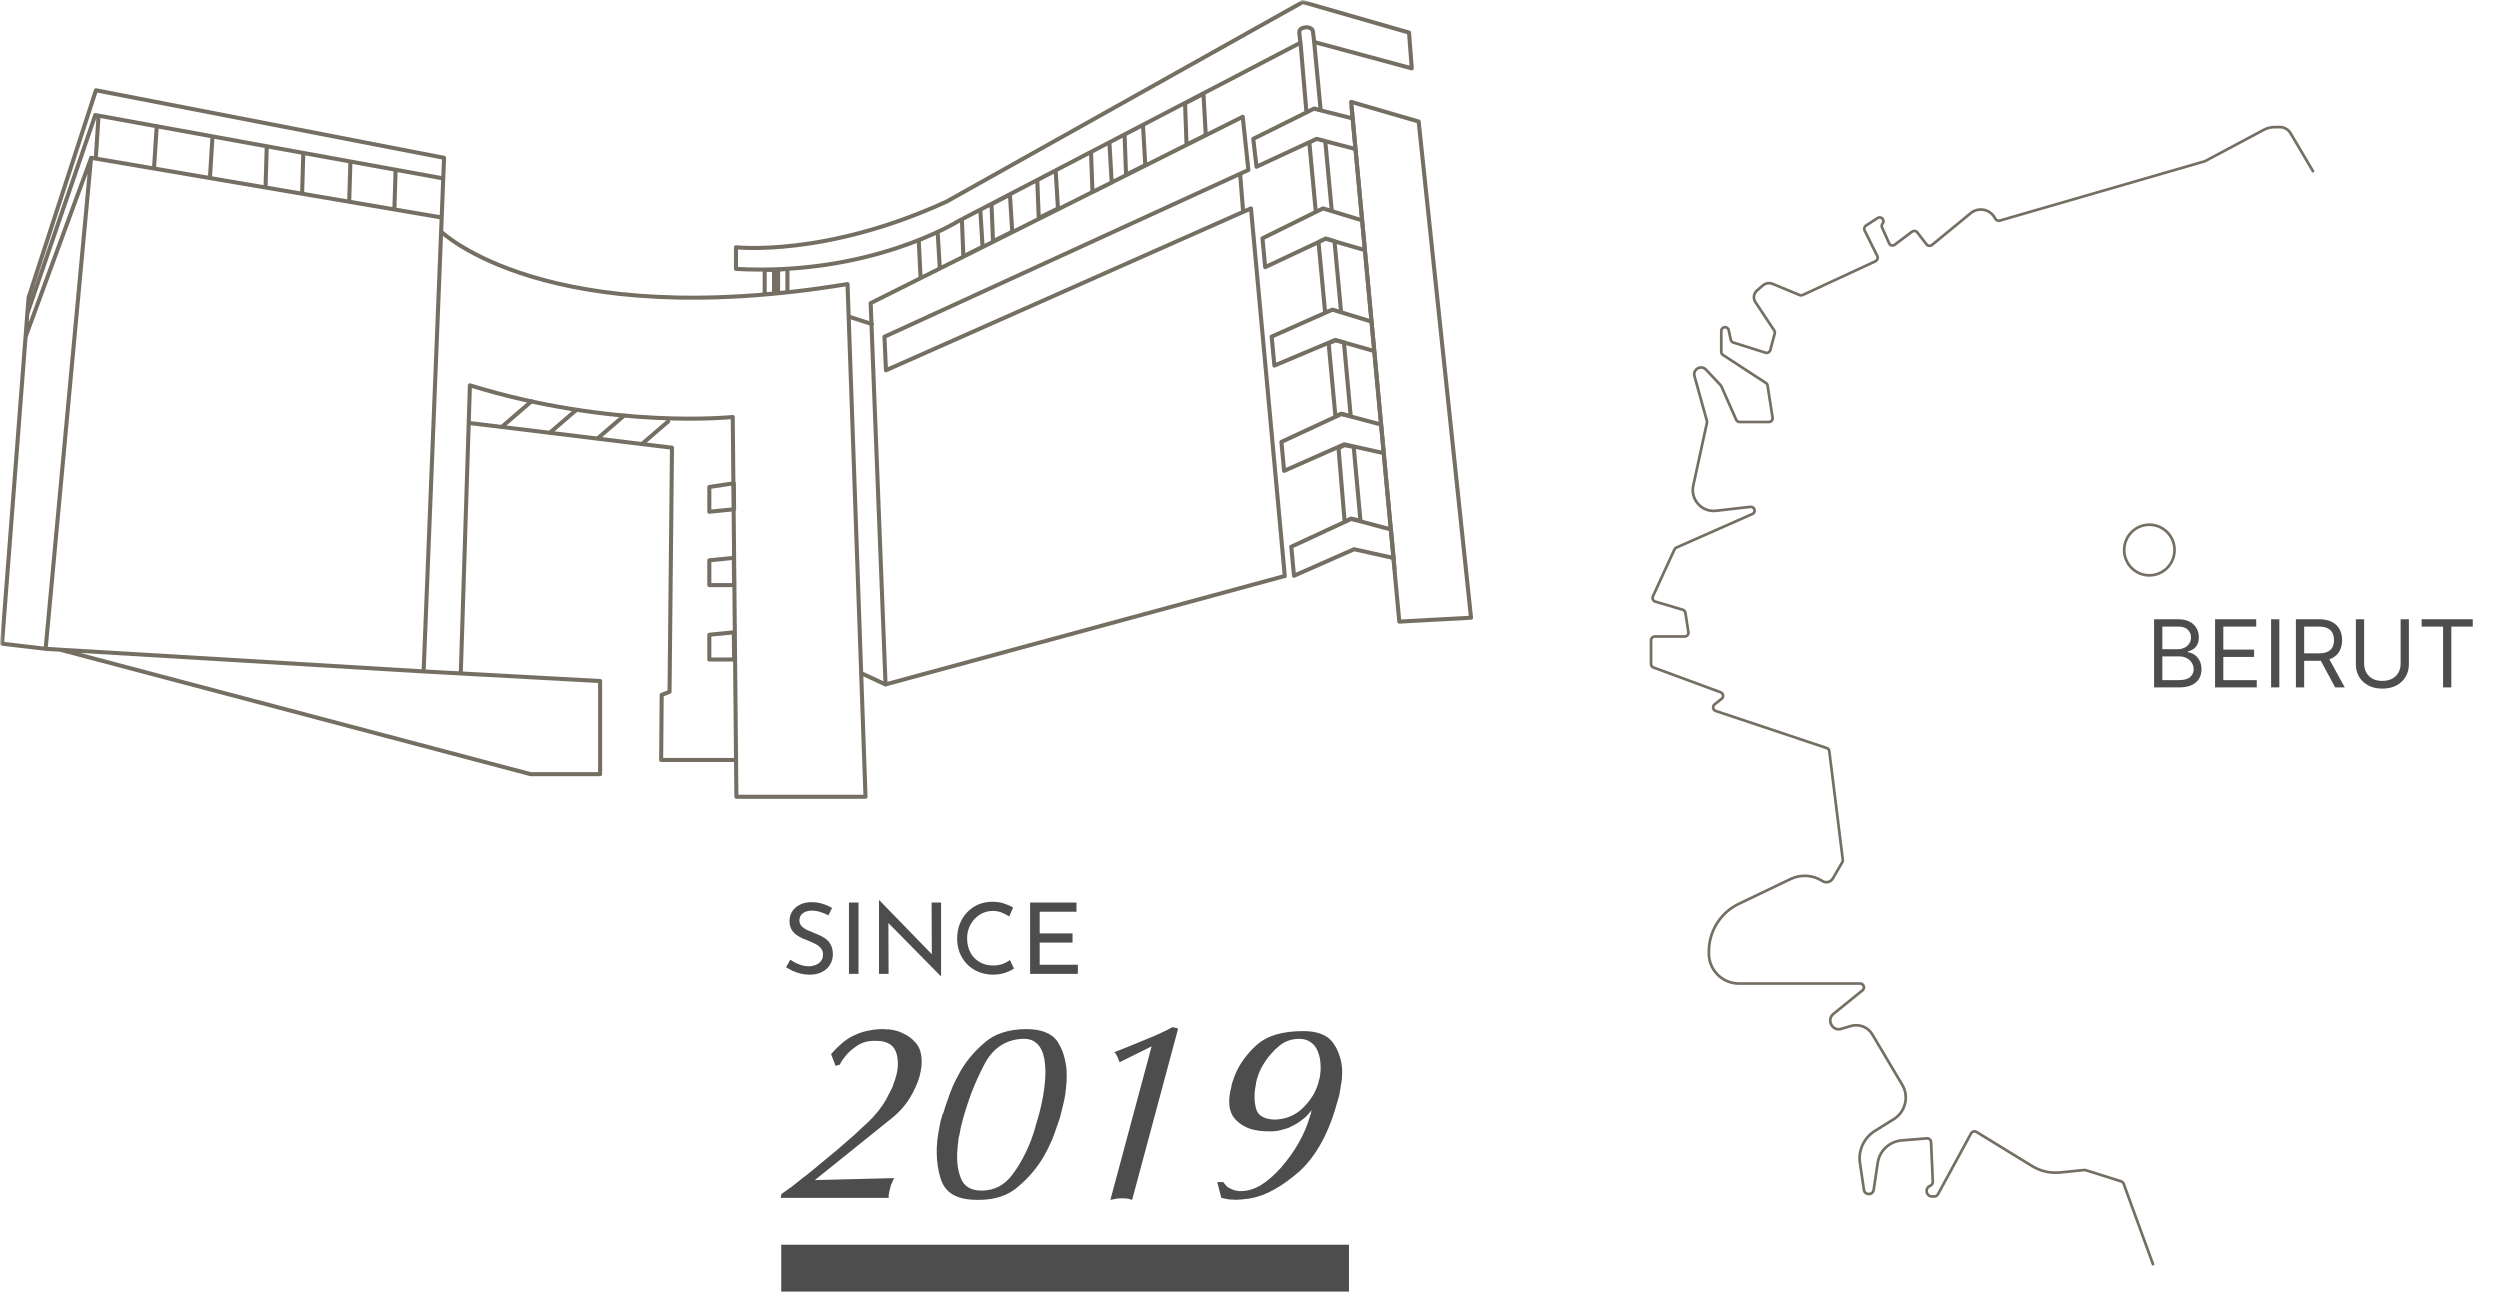 <svg width="480" height="249" viewBox="0 0 480 249" fill="none" xmlns="http://www.w3.org/2000/svg">
<g clip-path="url(#clip0_227_5682)">
<mask id="mask0_227_5682" style="mask-type:luminance" maskUnits="userSpaceOnUse" x="0" y="0" width="557" height="268">
<path d="M556.221 0H0V267.755H556.221V0Z" fill="white"/>
</mask>
<g mask="url(#mask0_227_5682)">
<path d="M255.829 59.455L254.426 60.026L253.153 46.462L253.179 46.436L254.556 45.786L256.219 46.28L257.492 59.949L255.829 59.455ZM255.829 59.455L244.162 64.626V64.652L244.681 70.187L256.349 65.276L263.859 67.406L263.339 61.742L255.829 59.455ZM249.671 8.211L249.463 6.262C249.437 5.899 249.619 5.561 249.956 5.431C250.424 5.249 251.1 5.093 251.723 5.483C251.931 5.613 252.061 5.821 252.087 6.054L252.321 8.055L253.568 21.152L252.321 20.84L250.84 21.568L249.696 8.211H249.671ZM249.671 8.211L183.901 42.512C183.901 42.512 167.088 53.036 141.311 51.633V47.475C141.311 47.475 158.383 49.424 181.718 38.718L250.138 0.39L270.537 6.262L271.057 13.123L252.295 8.055M170.051 131.435L165.373 129.252M238.107 33.365L238.653 40.303M90.015 81.205L129.02 85.96L128.552 132.838L127.045 133.41L126.941 145.909H141.337M81.336 128.914L115.221 130.759V148.637H101.865L11.513 124.731M81.336 128.914L85.26 30.299L18.425 17.332L5.484 57.142L0.391 123.587H0.417L8.784 124.575L81.336 128.914ZM84.688 44.461C84.688 44.461 104.801 64.08 162.723 54.544L166.179 152.977H141.389L140.687 80.061C140.687 80.061 117.794 82.504 90.223 73.981L88.482 128.914M75.957 32.56L75.723 40.2M67.278 31.105L67.044 38.744M58.235 29.363L58.001 37.185M51.219 28.064L50.985 35.99M40.799 26.245L40.305 34.145M30.093 24.192L29.573 32.3M18.919 22.192L18.399 30.299M17.49 30.299L8.758 124.575M4.913 64.652L17.516 30.299L84.818 41.759M5.224 60.286L18.295 22.088L85.078 34.249M251.386 27.311L252.633 40.693L254.036 40.018L255.699 40.511L254.452 27.077L252.841 26.661L251.412 27.337L251.386 27.311ZM227.531 19.853L231.065 18.008L231.507 25.933L227.817 27.778L227.531 19.853ZM215.915 25.829L219.449 23.985L219.891 31.702L216.201 33.547L215.915 25.829ZM209.471 29.182L213.005 27.337L213.447 35.054L209.757 36.899L209.471 29.182ZM199.155 34.587L202.689 32.742L203.13 40.018L199.44 41.863L199.155 34.587ZM190.371 39.212L193.906 37.367L194.347 44.487L190.657 46.332L190.371 39.212ZM184.681 42.096L188.215 40.252L188.656 47.371L184.966 49.217L184.681 42.096ZM176.417 46.124L180.029 44.539L180.445 51.555L176.755 53.4L176.391 46.098L176.417 46.124ZM259.415 19.567L268.666 119.351L282.438 118.598L272.382 23.335L259.441 19.567H259.415ZM247.903 104.981L259.441 99.629L267.055 101.655L267.575 107.138L259.987 105.449L248.449 110.542L247.929 105.007L247.903 104.981ZM246.033 84.843L257.57 79.49L265.184 81.516L265.678 86.999L258.09 85.31L246.552 90.404L246.033 84.869V84.843ZM242.395 45.76L254.01 40.018L261.52 42.304L262.04 48.021L254.53 45.838L242.914 51.295L242.395 45.76ZM240.628 26.661L252.295 20.866L259.701 22.737L260.247 28.61L252.789 26.661L241.251 32.014L240.628 26.661ZM246.682 110.62L240.186 40.018L170.103 71.096L169.817 64.652L239.692 32.638L238.601 22.425L167.166 58.208L170.025 131.409L246.656 110.594L246.682 110.62ZM151.185 56.103L149.392 56.285V51.789L151.185 51.633V56.103ZM148.613 56.362L146.82 56.518V51.815H148.613V56.362Z" stroke="#756F63" stroke-width="0.78" stroke-linecap="round" stroke-linejoin="round"/>
</g>
<path d="M255.1 65.925L256.399 79.905L257.491 79.437L259.336 79.905L258.036 65.769L256.451 65.327L255.1 65.925Z" stroke="#756F63" stroke-width="0.78" stroke-linecap="round" stroke-linejoin="round"/>
<path d="M256.999 86.064L258.168 100.123L259.415 99.577L261.208 99.993L259.909 85.805L258.09 85.467L256.999 86.064Z" stroke="#756F63" stroke-width="0.78" stroke-linecap="round" stroke-linejoin="round"/>
<path d="M259.517 20.58L267.755 109.217M163.163 60.858L167.373 62.209M128.29 80.918L123.249 85.258M119.819 79.801L114.778 84.141M110.62 78.736L105.579 83.075M102.045 77.047L96.354 81.958M140.919 126.627H136.19V121.872L140.893 121.404L140.945 126.627H140.919ZM140.919 112.335H136.19V107.58L140.893 107.112L140.945 112.335H140.919ZM140.919 97.783L136.19 98.251V93.496L140.893 92.794L140.945 97.757L140.919 97.783Z" stroke="#756F63" stroke-width="0.78" stroke-linecap="round" stroke-linejoin="round"/>
<mask id="mask1_227_5682" style="mask-type:luminance" maskUnits="userSpaceOnUse" x="0" y="0" width="557" height="268">
<path d="M556.221 0H0V267.755H556.221V0Z" fill="white"/>
</mask>
<g mask="url(#mask1_227_5682)">
<path d="M412.677 110.465C415.346 110.465 417.51 108.289 417.51 105.605C417.51 102.922 415.346 100.746 412.677 100.746C410.007 100.746 407.843 102.922 407.843 105.605C407.843 108.289 410.007 110.465 412.677 110.465Z" stroke="#756F63" stroke-width="0.52" stroke-linecap="round" stroke-linejoin="round"/>
<path d="M444.094 32.872L439.78 25.57C439.339 24.842 438.585 24.4 437.727 24.4H436.818C436.038 24.4 435.259 24.582 434.557 24.972L423.409 30.923C423.409 30.923 423.305 30.975 423.279 30.975L383.963 42.356C383.651 42.46 383.314 42.304 383.132 42.045L382.95 41.733C381.988 40.122 379.806 39.732 378.376 40.927L370.945 47.034C370.633 47.294 370.165 47.242 369.905 46.93L368.112 44.617C367.878 44.305 367.411 44.253 367.099 44.487L363.799 46.982C363.435 47.268 362.889 47.138 362.707 46.696L361.356 43.682C361.252 43.422 361.278 43.136 361.46 42.928C361.98 42.278 361.2 41.421 360.498 41.863L358.264 43.318C357.952 43.526 357.848 43.916 358.004 44.253L360.446 49.165C360.628 49.528 360.446 49.97 360.109 50.152L346.102 56.648C345.92 56.726 345.713 56.726 345.531 56.648L340.386 54.518C339.71 54.232 338.956 54.362 338.411 54.855L337.319 55.791C336.696 56.363 336.566 57.298 337.033 58L340.645 63.431C340.749 63.613 340.801 63.821 340.749 64.028L339.892 67.225C339.788 67.614 339.372 67.848 338.982 67.718L332.798 65.769C332.564 65.691 332.356 65.484 332.304 65.224L331.914 63.405C331.732 62.547 330.485 62.677 330.485 63.561V67.562C330.485 67.796 330.615 68.03 330.823 68.16L339.06 73.539C339.242 73.643 339.346 73.825 339.372 74.033L340.334 80.191C340.412 80.633 340.074 81.023 339.606 81.023H334.019C333.733 81.023 333.473 80.867 333.343 80.581L330.511 74.189C330.511 74.189 330.433 74.033 330.381 73.981L327.549 70.966C326.613 69.979 324.976 70.915 325.34 72.214L327.731 80.841C327.731 80.841 327.757 81.075 327.731 81.179L325.106 93.236C324.534 95.913 326.743 98.381 329.472 98.069L336.072 97.316C336.903 97.212 337.215 98.381 336.436 98.693L321.858 105.137C321.702 105.215 321.572 105.345 321.494 105.501L317.362 114.492C317.18 114.908 317.388 115.376 317.804 115.506L323.079 117.065C323.339 117.143 323.547 117.377 323.599 117.663L324.171 121.378C324.249 121.82 323.885 122.21 323.443 122.21H317.726C317.336 122.21 316.999 122.522 316.999 122.938V127.485C316.999 127.797 317.18 128.057 317.466 128.161L330.355 132.916C330.901 133.124 331.005 133.826 330.563 134.163L329.212 135.229C328.744 135.593 328.874 136.32 329.42 136.502L350.728 143.622C350.988 143.7 351.196 143.934 351.222 144.22L353.82 165.086C353.82 165.242 353.82 165.398 353.716 165.554L351.923 168.646C351.507 169.374 350.572 169.608 349.87 169.14C348.051 167.971 345.739 167.841 343.79 168.776L333.863 173.531C330.537 175.117 328.354 178.391 328.12 182.081V182.678C327.886 186.005 330.537 188.837 333.863 188.837H357.146C357.822 188.837 358.134 189.694 357.614 190.136L352.027 194.658C350.624 195.801 351.793 198.062 353.534 197.542L355.353 196.996C356.938 196.529 358.653 197.178 359.485 198.608L365.228 208.274C366.579 210.535 365.851 213.471 363.617 214.874L359.979 217.135C357.874 218.46 356.73 220.903 357.12 223.346L357.874 228.439C358.03 229.53 359.589 229.53 359.745 228.439L360.524 223.268C360.862 220.929 362.785 219.162 365.124 218.954L369.983 218.564C370.399 218.538 370.737 218.85 370.763 219.266L371.1 226.932C371.1 227.192 370.971 227.451 370.737 227.581L370.425 227.763C369.463 228.335 369.931 229.79 371.022 229.712H371.49C371.75 229.66 371.958 229.53 372.088 229.296L378.454 217.603C378.662 217.239 379.104 217.109 379.468 217.317L390.174 223.891C391.785 224.879 393.656 225.295 395.527 225.113L400.178 224.645C400.178 224.645 400.36 224.645 400.464 224.671L407.272 226.828C407.48 226.906 407.662 227.062 407.74 227.27L413.379 242.731" stroke="#756F63" stroke-width="0.52" stroke-linecap="round" stroke-linejoin="round"/>
</g>
<path d="M413.585 131.986V118.895H418.162C419.074 118.895 419.826 119.053 420.418 119.368C421.011 119.68 421.452 120.099 421.741 120.628C422.031 121.152 422.176 121.733 422.176 122.373C422.176 122.935 422.076 123.4 421.876 123.766C421.68 124.133 421.42 124.422 421.096 124.635C420.776 124.849 420.429 125.006 420.054 125.108V125.236C420.455 125.262 420.857 125.403 421.262 125.658C421.667 125.914 422.006 126.28 422.278 126.758C422.551 127.235 422.688 127.819 422.688 128.509C422.688 129.165 422.538 129.756 422.24 130.28C421.942 130.804 421.471 131.219 420.827 131.526C420.184 131.833 419.347 131.986 418.315 131.986H413.585ZM415.17 130.58H418.315C419.351 130.58 420.086 130.38 420.521 129.979C420.96 129.574 421.179 129.084 421.179 128.509C421.179 128.066 421.066 127.657 420.84 127.282C420.614 126.903 420.293 126.6 419.875 126.374C419.457 126.144 418.963 126.029 418.392 126.029H415.17V130.58ZM415.17 124.648H418.111C418.588 124.648 419.018 124.555 419.402 124.367C419.79 124.18 420.097 123.915 420.322 123.574C420.553 123.233 420.668 122.833 420.668 122.373C420.668 121.797 420.467 121.309 420.067 120.909C419.666 120.504 419.031 120.302 418.162 120.302H415.17V124.648ZM425.292 131.986V118.895H433.193V120.302H426.877V124.725H432.784V126.131H426.877V130.58H433.295V131.986H425.292ZM437.635 118.895V131.986H436.05V118.895H437.635ZM440.814 131.986V118.895H445.237C446.26 118.895 447.099 119.07 447.756 119.42C448.412 119.765 448.898 120.24 449.213 120.845C449.528 121.45 449.686 122.138 449.686 122.91C449.686 123.681 449.528 124.365 449.213 124.961C448.898 125.558 448.414 126.027 447.762 126.368C447.11 126.704 446.277 126.873 445.263 126.873H441.683V125.441H445.211C445.91 125.441 446.473 125.339 446.899 125.134C447.329 124.93 447.64 124.64 447.832 124.265C448.028 123.885 448.126 123.434 448.126 122.91C448.126 122.385 448.028 121.927 447.832 121.535C447.636 121.143 447.323 120.841 446.893 120.628C446.462 120.41 445.893 120.302 445.186 120.302H442.399V131.986H440.814ZM446.976 126.106L450.197 131.986H448.356L445.186 126.106H446.976ZM460.918 118.895H462.504V127.563C462.504 128.458 462.293 129.257 461.871 129.96C461.453 130.659 460.863 131.211 460.1 131.616C459.337 132.016 458.442 132.216 457.415 132.216C456.388 132.216 455.494 132.016 454.731 131.616C453.968 131.211 453.376 130.659 452.954 129.96C452.536 129.257 452.327 128.458 452.327 127.563V118.895H453.913V127.435C453.913 128.074 454.053 128.643 454.335 129.142C454.616 129.636 455.016 130.026 455.536 130.312C456.06 130.593 456.687 130.733 457.415 130.733C458.144 130.733 458.771 130.593 459.295 130.312C459.819 130.026 460.219 129.636 460.496 129.142C460.778 128.643 460.918 128.074 460.918 127.435V118.895ZM464.953 120.302V118.895H474.771V120.302H470.655V131.986H469.07V120.302H464.953Z" fill="#4D4D4D"/>
<path d="M159.056 175.732C158.589 175.492 158.077 175.284 157.522 175.107C156.966 174.93 156.423 174.842 155.892 174.842C155.16 174.842 154.572 175.012 154.13 175.353C153.701 175.695 153.486 176.149 153.486 176.718C153.486 177.147 153.625 177.513 153.903 177.816C154.181 178.107 154.547 178.36 155.002 178.574C155.456 178.789 155.93 178.991 156.423 179.181C156.852 179.345 157.275 179.528 157.692 179.73C158.109 179.932 158.481 180.185 158.81 180.488C159.151 180.791 159.416 181.164 159.606 181.606C159.808 182.048 159.909 182.597 159.909 183.254C159.909 183.974 159.726 184.631 159.359 185.224C159.006 185.818 158.494 186.285 157.825 186.626C157.155 186.967 156.36 187.138 155.438 187.138C154.831 187.138 154.25 187.068 153.694 186.929C153.151 186.791 152.646 186.614 152.179 186.399C151.711 186.172 151.295 185.938 150.928 185.698L151.743 184.258C152.046 184.473 152.394 184.681 152.785 184.883C153.177 185.073 153.587 185.231 154.017 185.357C154.446 185.471 154.863 185.527 155.267 185.527C155.696 185.527 156.12 185.452 156.536 185.3C156.966 185.136 157.319 184.89 157.597 184.561C157.875 184.233 158.014 183.797 158.014 183.254C158.014 182.787 157.888 182.401 157.635 182.098C157.395 181.782 157.073 181.517 156.669 181.303C156.265 181.075 155.835 180.873 155.381 180.696C154.951 180.532 154.515 180.355 154.073 180.166C153.631 179.964 153.221 179.724 152.842 179.446C152.463 179.155 152.16 178.802 151.932 178.385C151.705 177.968 151.591 177.463 151.591 176.869C151.591 176.149 151.762 175.524 152.103 174.994C152.457 174.45 152.937 174.027 153.543 173.724C154.149 173.408 154.844 173.238 155.627 173.213C156.511 173.213 157.288 173.32 157.957 173.535C158.639 173.749 159.239 174.015 159.757 174.33L159.056 175.732ZM162.998 173.288L164.835 173.288L164.835 186.986L162.998 186.986L162.998 173.288ZM180.63 187.422L170.04 176.68L170.57 176.812L170.608 186.986L168.77 186.986L168.77 172.872L168.865 172.872L179.342 183.652L178.906 183.557L178.868 173.288L180.687 173.288L180.687 187.422L180.63 187.422ZM194.687 185.963C194.459 186.115 194.15 186.285 193.758 186.475C193.367 186.664 192.906 186.822 192.375 186.948C191.857 187.075 191.289 187.138 190.67 187.138C189.609 187.125 188.649 186.936 187.79 186.57C186.944 186.203 186.224 185.704 185.63 185.073C185.037 184.441 184.576 183.715 184.247 182.894C183.932 182.06 183.774 181.176 183.774 180.242C183.774 179.218 183.938 178.277 184.266 177.419C184.607 176.547 185.081 175.796 185.687 175.164C186.294 174.52 187.007 174.021 187.828 173.667C188.662 173.314 189.571 173.137 190.556 173.137C191.377 173.137 192.123 173.25 192.792 173.478C193.461 173.693 194.036 173.951 194.516 174.255L193.777 175.96C193.398 175.707 192.937 175.467 192.394 175.24C191.864 175.012 191.27 174.899 190.613 174.899C189.944 174.899 189.312 175.031 188.719 175.297C188.125 175.562 187.601 175.934 187.146 176.414C186.691 176.894 186.331 177.456 186.066 178.101C185.814 178.732 185.687 179.414 185.687 180.147C185.687 180.892 185.801 181.587 186.028 182.231C186.268 182.862 186.603 183.412 187.032 183.879C187.475 184.347 188.005 184.713 188.624 184.978C189.243 185.243 189.938 185.376 190.708 185.376C191.403 185.376 192.022 185.269 192.565 185.054C193.108 184.839 193.556 184.599 193.91 184.334L194.687 185.963ZM197.781 173.288L206.686 173.288L206.686 175.05L199.619 175.05L199.619 179.218L205.928 179.218L205.928 180.98L199.619 180.98L199.619 185.224L206.951 185.224L206.951 186.986L197.781 186.986L197.781 173.288Z" fill="#4D4D4D"/>
<path d="M159.568 202.386C160.368 201.49 161.152 200.722 161.92 200.082C162.72 199.442 163.52 198.962 164.32 198.642C165.088 198.29 165.904 198.034 166.768 197.874C167.664 197.682 168.592 197.586 169.552 197.586C169.616 197.586 169.664 197.586 169.696 197.586C169.728 197.586 169.76 197.586 169.792 197.586C169.824 197.618 169.856 197.634 169.888 197.634C169.952 197.634 170 197.634 170.032 197.634C170.128 197.634 170.224 197.634 170.32 197.634C170.416 197.634 170.512 197.634 170.608 197.634C171.632 197.73 172.56 197.986 173.392 198.402C174.256 198.786 175.024 199.346 175.696 200.082C176.368 200.786 176.768 201.698 176.896 202.818C177.056 203.906 176.944 205.186 176.56 206.658C176.368 207.33 176.112 208.018 175.792 208.722C175.472 209.426 175.088 210.146 174.64 210.882C174.192 211.618 173.616 212.37 172.912 213.138C172.208 213.874 171.376 214.61 170.416 215.346L156.448 226.578L171.664 226.194C171.568 226.386 171.488 226.562 171.424 226.722C171.36 226.85 171.296 226.994 171.232 227.154C171.168 227.282 171.104 227.426 171.04 227.586C171.008 227.714 170.976 227.858 170.944 228.018C170.912 228.178 170.864 228.354 170.8 228.546C170.768 228.706 170.736 228.866 170.704 229.026C170.672 229.186 170.64 229.362 170.608 229.554C170.608 229.714 170.624 229.858 170.656 229.986L149.872 229.986L150.064 229.218C150.352 229.026 150.656 228.818 150.976 228.594C151.328 228.338 151.664 228.098 151.984 227.874C152.304 227.618 152.624 227.362 152.944 227.106C153.296 226.85 153.632 226.578 153.952 226.29C154.208 226.098 154.464 225.906 154.72 225.714C155.008 225.522 155.264 225.314 155.488 225.09C155.616 224.994 155.744 224.898 155.872 224.802C156 224.706 156.128 224.594 156.256 224.466C156.384 224.37 156.512 224.274 156.64 224.178C156.768 224.05 156.896 223.938 157.024 223.842C158.272 222.818 159.472 221.826 160.624 220.866C161.776 219.874 162.88 218.914 163.936 217.986C164.96 217.058 165.824 216.258 166.528 215.586C167.264 214.882 167.824 214.29 168.208 213.81C168.528 213.458 168.832 213.074 169.12 212.658C169.44 212.242 169.712 211.826 169.936 211.41C170.128 211.122 170.288 210.834 170.416 210.546C170.576 210.226 170.736 209.922 170.896 209.634C170.992 209.474 171.072 209.314 171.136 209.154C171.232 208.994 171.312 208.834 171.376 208.674C171.44 208.514 171.488 208.354 171.52 208.194C171.584 208.002 171.648 207.826 171.712 207.666C171.744 207.57 171.776 207.49 171.808 207.426C171.84 207.33 171.872 207.234 171.904 207.138C171.904 207.074 171.92 206.994 171.952 206.898C171.984 206.802 172.016 206.706 172.048 206.61C172.304 205.714 172.416 204.882 172.384 204.114C172.384 203.314 172.256 202.578 172 201.906C171.744 201.234 171.296 200.722 170.656 200.37C170.048 200.018 169.232 199.842 168.208 199.842C168.176 199.842 168.144 199.842 168.112 199.842C168.08 199.842 168.048 199.842 168.016 199.842C168.016 199.842 168 199.842 167.968 199.842C167.936 199.842 167.904 199.842 167.872 199.842C167.84 199.842 167.808 199.842 167.776 199.842C167.168 199.842 166.592 199.922 166.048 200.082C165.504 200.242 164.976 200.498 164.464 200.85C163.984 201.17 163.536 201.522 163.12 201.906C162.704 202.29 162.352 202.69 162.064 203.106C161.968 203.234 161.872 203.362 161.776 203.49C161.712 203.586 161.648 203.682 161.584 203.778C161.52 203.906 161.456 204.018 161.392 204.114C161.36 204.21 161.328 204.306 161.296 204.402L160.432 204.642L159.568 202.386ZM180.812 214.482C180.844 214.45 180.86 214.418 180.86 214.386C180.86 214.354 180.86 214.322 180.86 214.29C180.892 214.226 180.908 214.178 180.908 214.146C180.94 214.082 180.972 214.002 181.004 213.906C181.068 213.81 181.116 213.714 181.148 213.618C181.276 213.202 181.42 212.738 181.58 212.226C181.772 211.682 181.98 211.09 182.204 210.45C182.428 209.81 182.684 209.154 182.972 208.482C183.292 207.778 183.644 207.074 184.028 206.37C184.604 205.25 185.293 204.194 186.093 203.202C186.925 202.178 187.853 201.218 188.877 200.322C189.901 199.394 191.101 198.706 192.477 198.258C193.853 197.81 195.389 197.586 197.085 197.586C198.653 197.586 199.949 197.826 200.973 198.306C201.997 198.754 202.765 199.442 203.277 200.37C203.821 201.298 204.205 202.274 204.429 203.298C204.685 204.29 204.812 205.346 204.812 206.466C204.812 207.298 204.764 208.114 204.669 208.914C204.604 209.714 204.492 210.482 204.332 211.218C204.14 211.986 203.98 212.658 203.852 213.234C203.724 213.778 203.612 214.226 203.517 214.578C203.388 214.962 203.228 215.426 203.036 215.97C202.876 216.482 202.668 217.074 202.412 217.746C202.188 218.418 201.9 219.106 201.548 219.81C201.228 220.514 200.86 221.234 200.444 221.97C199.836 223.026 199.116 224.05 198.284 225.042C197.484 226.002 196.572 226.914 195.548 227.778C194.556 228.674 193.42 229.33 192.14 229.746C190.892 230.162 189.516 230.37 188.012 230.37C187.98 230.37 187.948 230.37 187.916 230.37C187.916 230.37 187.9 230.37 187.868 230.37C187.836 230.37 187.804 230.37 187.772 230.37C187.74 230.37 187.708 230.37 187.676 230.37C187.676 230.37 187.66 230.37 187.628 230.37C187.596 230.37 187.564 230.37 187.532 230.37C185.612 230.37 184.06 230.018 182.876 229.314C181.724 228.61 180.94 227.522 180.524 226.05C180.108 224.61 179.884 223.09 179.852 221.49C179.82 219.858 179.996 218.162 180.38 216.402C180.38 216.338 180.38 216.274 180.38 216.21C180.412 216.114 180.444 216.018 180.476 215.922C180.476 215.858 180.476 215.794 180.476 215.73C180.508 215.634 180.54 215.554 180.572 215.49C180.572 215.426 180.572 215.362 180.572 215.298C180.604 215.202 180.636 215.106 180.668 215.01C180.7 214.946 180.716 214.882 180.716 214.818C180.748 214.722 180.78 214.642 180.812 214.578L180.812 214.482ZM184.796 215.25C184.668 215.666 184.556 216.098 184.46 216.546C184.364 216.962 184.284 217.394 184.22 217.842C184.156 218.066 184.092 218.306 184.028 218.562C183.996 218.786 183.98 219.01 183.98 219.234C183.948 219.49 183.916 219.73 183.884 219.954C183.852 220.178 183.836 220.418 183.836 220.674C183.74 221.666 183.74 222.626 183.836 223.554C183.932 224.45 184.14 225.314 184.46 226.146C184.748 226.946 185.228 227.554 185.9 227.97C186.572 228.386 187.42 228.594 188.444 228.594C189.66 228.594 190.764 228.338 191.756 227.826C192.748 227.314 193.612 226.562 194.348 225.57C195.116 224.546 195.788 223.49 196.364 222.402C196.972 221.282 197.5 220.13 197.948 218.946C198.044 218.722 198.124 218.498 198.188 218.274C198.284 218.05 198.364 217.826 198.428 217.602C198.492 217.41 198.556 217.202 198.62 216.978C198.684 216.754 198.748 216.53 198.812 216.306C198.844 216.146 198.876 216.002 198.908 215.874C198.972 215.746 199.02 215.602 199.052 215.442C199.148 215.154 199.228 214.882 199.293 214.626C199.388 214.338 199.468 214.066 199.533 213.81C200.076 211.73 200.428 209.826 200.588 208.098C200.781 206.37 200.765 204.834 200.541 203.49C200.317 202.146 199.869 201.138 199.197 200.466C198.557 199.794 197.709 199.458 196.653 199.458C196.621 199.458 196.589 199.458 196.557 199.458C196.525 199.458 196.493 199.458 196.461 199.458C196.461 199.458 196.445 199.458 196.413 199.458C196.381 199.458 196.349 199.458 196.317 199.458C196.285 199.458 196.253 199.458 196.221 199.458C194.589 199.554 193.149 200.034 191.901 200.898C190.685 201.762 189.677 202.994 188.877 204.594C188.045 206.194 187.276 207.89 186.572 209.682C185.9 211.474 185.292 213.362 184.748 215.346L184.796 215.25ZM214.009 202.002C215.065 201.586 216.105 201.17 217.129 200.754C218.153 200.338 219.161 199.922 220.153 199.506C221.145 199.122 222.041 198.738 222.841 198.354C223.673 197.97 224.441 197.586 225.145 197.202L226.201 197.49L217.369 230.37C217.337 230.37 217.289 230.354 217.225 230.322C217.193 230.322 217.161 230.322 217.129 230.322C217.001 230.258 216.873 230.21 216.745 230.178C216.617 230.178 216.505 230.162 216.409 230.13C216.281 230.098 216.137 230.082 215.977 230.082C215.849 230.082 215.705 230.082 215.545 230.082C215.385 230.082 215.209 230.082 215.017 230.082C214.857 230.082 214.697 230.098 214.537 230.13C214.473 230.13 214.409 230.13 214.345 230.13C214.313 230.162 214.265 230.178 214.201 230.178C214.041 230.21 213.881 230.242 213.721 230.274C213.561 230.306 213.385 230.338 213.193 230.37L221.113 200.898L215.017 203.922C214.985 203.922 214.953 203.906 214.921 203.874C214.889 203.81 214.857 203.73 214.825 203.634C214.825 203.57 214.809 203.522 214.777 203.49C214.777 203.426 214.761 203.378 214.729 203.346C214.697 203.282 214.665 203.234 214.633 203.202C214.633 203.138 214.633 203.09 214.633 203.058C214.601 202.994 214.569 202.946 214.537 202.914C214.537 202.882 214.521 202.834 214.489 202.77C214.457 202.738 214.425 202.706 214.393 202.674C214.393 202.61 214.377 202.562 214.345 202.53C214.313 202.434 214.265 202.354 214.201 202.29C214.137 202.194 214.057 202.13 213.961 202.098L214.009 202.002ZM236.453 208.434C236.453 208.402 236.453 208.354 236.453 208.29C236.485 208.226 236.517 208.162 236.549 208.098C236.581 208.034 236.597 207.97 236.597 207.906C236.629 207.81 236.645 207.73 236.645 207.666C236.677 207.602 236.709 207.538 236.741 207.474C236.773 207.378 236.805 207.282 236.837 207.186C236.837 207.122 236.853 207.058 236.885 206.994C236.917 206.898 236.949 206.818 236.981 206.754C237.397 205.634 237.958 204.578 238.662 203.586C239.366 202.562 240.214 201.602 241.206 200.706C242.23 199.778 243.478 199.09 244.95 198.642C246.454 198.194 248.214 197.97 250.23 197.97C251.638 197.97 252.806 198.162 253.734 198.546C254.694 198.93 255.43 199.49 255.942 200.226C256.486 200.962 256.886 201.746 257.142 202.578C257.43 203.378 257.606 204.21 257.67 205.074C257.702 205.586 257.702 206.082 257.67 206.562C257.67 207.042 257.622 207.522 257.525 208.002C257.493 208.162 257.462 208.322 257.43 208.482C257.43 208.61 257.414 208.754 257.382 208.914C257.35 209.202 257.302 209.474 257.237 209.73C257.206 209.986 257.157 210.226 257.093 210.45C257.061 210.482 257.045 210.514 257.045 210.546C257.045 210.578 257.045 210.61 257.045 210.642C257.013 210.674 256.997 210.706 256.997 210.738C256.997 210.77 256.997 210.802 256.997 210.834C256.997 210.866 256.982 210.898 256.95 210.93C256.95 210.93 256.95 210.946 256.95 210.978C256.95 211.01 256.934 211.042 256.902 211.074C256.902 211.106 256.902 211.138 256.902 211.17C256.902 211.202 256.886 211.234 256.853 211.266C256.053 214.274 255.045 216.914 253.829 219.186C252.613 221.426 251.205 223.298 249.605 224.802C247.941 226.274 246.309 227.458 244.709 228.354C243.141 229.25 241.589 229.826 240.053 230.082C239.797 230.146 239.557 230.178 239.333 230.178C239.109 230.21 238.885 230.242 238.661 230.274C238.597 230.274 238.517 230.274 238.421 230.274C238.357 230.306 238.293 230.322 238.229 230.322C238.069 230.322 237.909 230.322 237.749 230.322C237.621 230.354 237.493 230.37 237.365 230.37C237.109 230.37 236.853 230.354 236.597 230.322C236.373 230.322 236.133 230.306 235.877 230.274C235.621 230.242 235.381 230.194 235.157 230.13C234.933 230.098 234.709 230.05 234.485 229.986L233.717 226.962L234.869 226.962C235.125 227.314 235.365 227.602 235.589 227.826C235.845 228.018 236.133 228.178 236.453 228.306C236.613 228.37 236.757 228.434 236.885 228.498C237.045 228.53 237.205 228.562 237.365 228.594C237.525 228.626 237.669 228.658 237.797 228.69C237.957 228.69 238.117 228.69 238.277 228.69C239.493 228.69 240.741 228.322 242.021 227.586C243.301 226.818 244.613 225.682 245.957 224.178C247.269 222.674 248.389 221.106 249.317 219.474C250.277 217.81 251.013 216.082 251.525 214.29C251.525 214.258 251.525 214.242 251.525 214.242C251.557 214.21 251.573 214.178 251.573 214.146C251.605 214.114 251.621 214.082 251.621 214.05C251.621 214.018 251.621 213.986 251.621 213.954C251.621 213.922 251.637 213.89 251.669 213.858C251.669 213.826 251.669 213.794 251.669 213.762C251.701 213.73 251.717 213.698 251.717 213.666C251.717 213.634 251.717 213.602 251.717 213.57C251.749 213.538 251.765 213.506 251.765 213.474C251.765 213.41 251.765 213.346 251.765 213.282C251.797 213.218 251.829 213.154 251.861 213.09C251.509 213.57 251.141 214.002 250.757 214.386C250.373 214.738 249.989 215.042 249.605 215.298C249.221 215.586 248.837 215.826 248.453 216.018C248.101 216.21 247.749 216.386 247.397 216.546C247.013 216.674 246.645 216.786 246.293 216.882C245.941 216.978 245.605 217.058 245.285 217.122C244.933 217.154 244.613 217.186 244.325 217.218C244.069 217.218 243.813 217.218 243.557 217.218C242.245 217.218 241.077 217.058 240.053 216.738C239.029 216.386 238.149 215.858 237.413 215.154C236.677 214.45 236.229 213.554 236.069 212.466C235.909 211.346 236.037 210.034 236.453 208.53L236.453 208.434ZM241.397 206.946C241.366 207.074 241.333 207.186 241.301 207.282C241.301 207.378 241.285 207.474 241.253 207.57C241.221 207.666 241.189 207.762 241.157 207.858C241.157 207.954 241.157 208.034 241.157 208.098C240.965 208.962 240.869 209.794 240.869 210.594C240.869 211.362 240.965 212.114 241.157 212.85C241.349 213.554 241.765 214.082 242.405 214.434C243.045 214.786 243.893 214.962 244.949 214.962C246.069 214.898 247.077 214.658 247.973 214.242C248.869 213.826 249.669 213.25 250.373 212.514C251.077 211.778 251.669 211.01 252.149 210.21C252.629 209.378 252.981 208.514 253.206 207.618C253.206 207.586 253.206 207.57 253.206 207.57C253.206 207.538 253.206 207.506 253.206 207.474C253.238 207.442 253.253 207.41 253.253 207.378C253.254 207.346 253.254 207.33 253.254 207.33C253.285 207.298 253.301 207.266 253.301 207.234C253.301 207.202 253.301 207.186 253.301 207.186C253.334 207.154 253.35 207.122 253.35 207.09C253.542 206.13 253.606 205.218 253.541 204.354C253.51 203.49 253.334 202.658 253.014 201.858C252.694 201.058 252.23 200.466 251.622 200.082C251.046 199.666 250.326 199.458 249.462 199.458C248.726 199.458 248.038 199.57 247.398 199.794C246.758 200.018 246.166 200.354 245.622 200.802C245.078 201.25 244.582 201.73 244.134 202.242C243.686 202.722 243.286 203.234 242.934 203.778C242.71 204.098 242.518 204.402 242.358 204.69C242.198 204.978 242.054 205.266 241.926 205.554C241.797 205.842 241.685 206.114 241.59 206.37C241.525 206.626 241.461 206.85 241.397 207.042L241.397 206.946Z" fill="#4D4D4D"/>
<rect x="150" y="238.986" width="109" height="9" fill="#4D4D4D"/>
</g>
<defs>
<clipPath id="clip0_227_5682">
<rect width="480" height="248.163" fill="white"/>
</clipPath>
</defs>
</svg>
